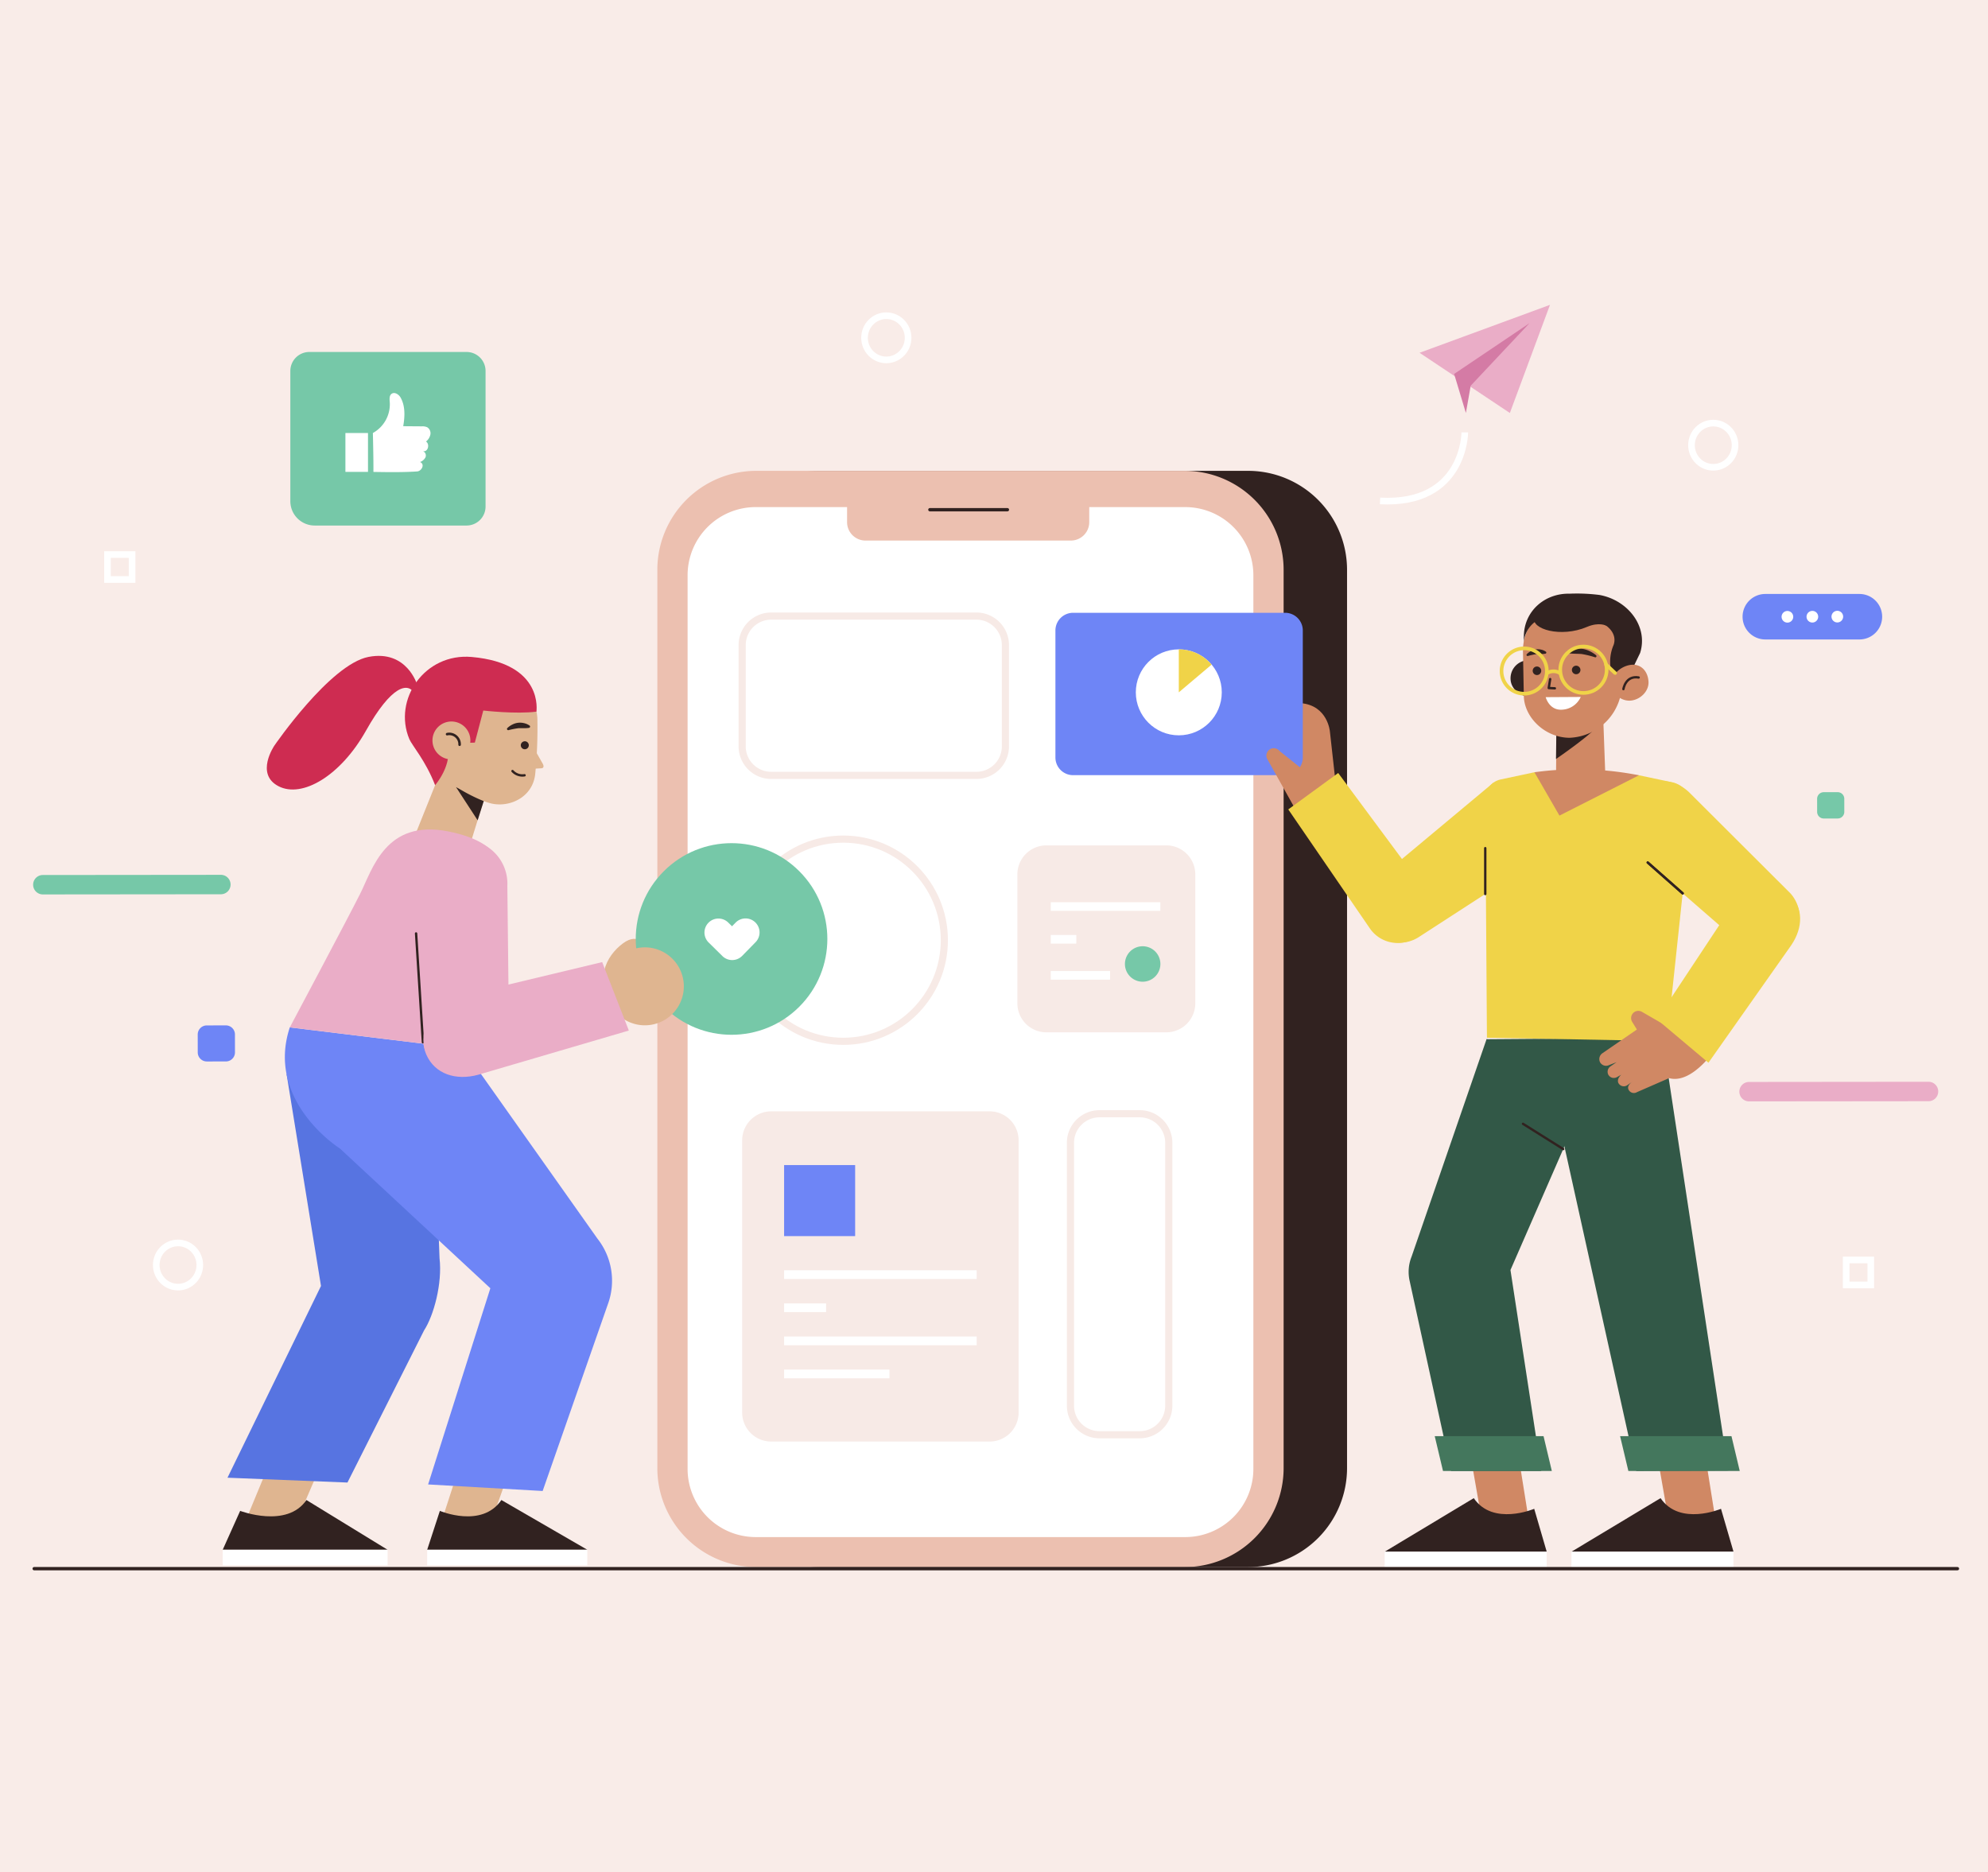 <svg xmlns="http://www.w3.org/2000/svg" width="600" height="565"><defs><clipPath id="a"><circle cx="12.972" cy="12.972" r="12.972" data-name="Ellipse 31"/></clipPath></defs><path fill="#f9ece8" d="M0 0h600v565H0Z" data-name="Path 450"/><g data-name="Group 257"><g data-name="Group 240" transform="translate(198.389 142.097)"><g data-name="Group 233"><path fill="#312220" d="M49.017 330.841h129.27a29.877 29.877 0 0 0 29.877-29.876V29.876A29.876 29.876 0 0 0 178.287 0H49.017a29.876 29.876 0 0 0-29.876 29.876v271.086a29.876 29.876 0 0 0 29.876 29.879" data-name="Path 342"/><path fill="#ecc0b0" d="M29.876 330.841h129.27a29.876 29.876 0 0 0 29.876-29.876V29.876A29.876 29.876 0 0 0 159.146 0H29.876A29.876 29.876 0 0 0 .002 29.876v271.086a29.875 29.875 0 0 0 29.874 29.879" data-name="Path 343"/><path fill="#fff" d="M29.702 321.787h129.622a20.57 20.57 0 0 0 20.568-20.568V31.511a20.57 20.57 0 0 0-20.568-20.57H29.702A20.57 20.57 0 0 0 9.134 31.509v269.71a20.57 20.57 0 0 0 20.568 20.568" data-name="Path 344"/><path fill="#ecc0b0" d="M62.823 21.041h61.979a5.556 5.556 0 0 0 5.556-5.556V6.423H57.267v9.062a5.556 5.556 0 0 0 5.556 5.556" data-name="Path 345"/><path fill="none" stroke="#312220" stroke-linecap="round" stroke-linejoin="round" stroke-miterlimit="10" stroke-width="1.001" d="M82.259 11.733h23.402" data-name="Line 33"/></g><path fill="none" stroke="#f7eae6" stroke-miterlimit="10" stroke-width="2.159" d="M133.451 194.028h12.145a8.764 8.764 0 0 1 8.764 8.764v79.343a8.764 8.764 0 0 1-8.764 8.764h-12.145a8.764 8.764 0 0 1-8.764-8.764v-79.343a8.764 8.764 0 0 1 8.764-8.764Z" data-name="Path 346"/><path fill="none" stroke="#f7eae6" stroke-miterlimit="10" stroke-width="2.159" d="M34.373 43.831h61.915a8.77 8.77 0 0 1 8.769 8.769v30.541a8.77 8.77 0 0 1-8.769 8.769H34.373a8.77 8.77 0 0 1-8.771-8.769V52.6a8.77 8.77 0 0 1 8.771-8.769Z" data-name="Path 347"/><circle cx="30.51" cy="30.51" r="30.51" fill="none" stroke="#f7eae6" stroke-miterlimit="10" stroke-width="2.158" data-name="Ellipse 26" transform="translate(25.605 111.144)"/><g data-name="Group 236"><path fill="#f7eae6" d="M34.368 193.3h65.91a8.764 8.764 0 0 1 8.764 8.764v82.132a8.764 8.764 0 0 1-8.764 8.764h-65.91a8.764 8.764 0 0 1-8.764-8.764v-82.132a8.764 8.764 0 0 1 8.764-8.764" data-name="Path 348"/><g data-name="Group 235"><g fill="#fff" data-name="Group 234"><path d="M38.261 241.267h58.125v2.635H38.261z" data-name="Rectangle 40"/><path d="M38.261 251.257h12.674v2.635H38.261z" data-name="Rectangle 41"/><path d="M38.261 261.247h58.125v2.635H38.261z" data-name="Rectangle 42"/><path d="M38.261 271.237h31.795v2.635H38.261z" data-name="Rectangle 43"/></g><path fill="#6e85f6" d="M38.261 209.515h21.442v21.442H38.261z" data-name="Rectangle 44"/></g></g><g data-name="Group 239"><path fill="#f7eae6" d="M117.429 113.034h36.173a8.764 8.764 0 0 1 8.764 8.764v38.894a8.764 8.764 0 0 1-8.764 8.764h-36.173a8.764 8.764 0 0 1-8.764-8.764v-38.894a8.764 8.764 0 0 1 8.764-8.764" data-name="Path 349"/><g data-name="Group 238"><path fill="#76c8a8" d="M151.828 148.828a5.35 5.35 0 1 1-5.35-5.35 5.35 5.35 0 0 1 5.35 5.35" data-name="Path 350"/><g fill="#fff" data-name="Group 237"><path d="M118.745 130.186h33.068v2.607h-33.068z" data-name="Rectangle 45"/><path d="M118.745 140.072h7.71v2.607h-7.71z" data-name="Rectangle 46"/><path d="M118.745 150.96h17.9v2.607h-17.9z" data-name="Rectangle 47"/></g></g></g></g><g data-name="Group 256"><g data-name="Group 254"><g data-name="Group 242"><g data-name="Group 241"><path fill="#eaadc7" d="m428.441 106.467 27.25 18.171 12.112-32.634Z" data-name="Path 351"/><path fill="#d47ba5" d="m442.421 124.638 1.452-8.23 17.75-18.88-22.753 15.33Z" data-name="Path 352"/></g><path fill="none" stroke="#fff" stroke-miterlimit="10" stroke-width="2" d="M442.091 130.49s0 22.042-25.581 20.691" data-name="Path 353"/></g><g data-name="Group 249"><g data-name="Group 245"><g data-name="Group 244"><g data-name="Group 243"><path fill="#76c8a8" d="M140.815 158.601H94.972a7.344 7.344 0 0 1-7.344-7.344v-39.3a5.73 5.73 0 0 1 5.731-5.731h47.457a5.73 5.73 0 0 1 5.731 5.731v40.914a5.73 5.73 0 0 1-5.732 5.73" data-name="Path 354"/></g></g></g><g data-name="Group 248"><g data-name="Group 247"><g data-name="Group 246"><path fill="#fff" d="M112.699 142.422c4.509.077 9.074.138 13.22-.148 1.313-.091 2.447-2.176.853-2.835a2.95 2.95 0 0 0 1.644-1.428 1.41 1.41 0 0 0-.8-1.862c1.564.387 2.18-2.1.96-2.9a3.65 3.65 0 0 0 1.321-2.111 2.12 2.12 0 0 0-.951-2.188 3.4 3.4 0 0 0-1.625-.281l-5.625-.042c.508-2.934.661-6.132-.831-8.709-.449-.776-1.656-1.707-2.614-1.11-.9.56-.649 1.952-.6 2.83a9.91 9.91 0 0 1-5.114 9.041s.209 7.777.162 11.743" data-name="Path 355"/></g></g><path fill="#fff" d="M104.25 130.681h6.815v11.73h-6.815z" data-name="Rectangle 48"/></g></g><g data-name="Group 253"><g data-name="Group 252"><g data-name="Group 250"><path fill="#6e85f6" d="M561.192 192.986h-28.4a6.866 6.866 0 0 1-6.865-6.865 6.864 6.864 0 0 1 6.865-6.865h28.4a6.865 6.865 0 0 1 6.865 6.865 6.865 6.865 0 0 1-6.865 6.865" data-name="Path 356"/></g><g fill="#fff" data-name="Group 251"><path d="M541.216 186.138a1.757 1.757 0 1 1-1.762-1.751 1.757 1.757 0 0 1 1.762 1.751" data-name="Path 357"/><path d="M548.748 186.115a1.757 1.757 0 1 1-1.762-1.751 1.757 1.757 0 0 1 1.762 1.751" data-name="Path 358"/><path d="M556.282 186.092a1.757 1.757 0 1 1-1.766-1.754 1.757 1.757 0 0 1 1.766 1.754" data-name="Path 359"/></g></g></g><path fill="#eaadc7" d="m582.049 332.338-54.157.052a2.93 2.93 0 0 1-2.936-2.928 2.93 2.93 0 0 1 2.928-2.936l54.157-.053a2.93 2.93 0 0 1 2.936 2.928 2.93 2.93 0 0 1-2.928 2.937" data-name="Path 360"/><path fill="#76c8a8" d="m66.664 269.883-53.728.052A2.93 2.93 0 0 1 10 267.007a2.933 2.933 0 0 1 2.928-2.936l53.728-.052a2.93 2.93 0 0 1 2.936 2.928 2.93 2.93 0 0 1-2.928 2.936" data-name="Path 361"/><path fill="#76c8a8" d="m554.633 247.017-4.2.006a2 2 0 0 1-2-2l-.006-3.945a2 2 0 0 1 2-2l4.2-.006a2 2 0 0 1 2 2l.005 3.945a2 2 0 0 1-1.999 2" data-name="Path 362"/><path fill="#6e85f6" d="m68.183 320.338-5.759.008a2.74 2.74 0 0 1-2.743-2.736l-.007-5.4a2.74 2.74 0 0 1 2.736-2.743l5.759-.008a2.74 2.74 0 0 1 2.743 2.736l.007 5.4a2.74 2.74 0 0 1-2.736 2.743" data-name="Path 363"/></g><g fill="none" stroke="#fff" stroke-miterlimit="10" stroke-width="2" data-name="Group 255" transform="translate(32.439 95.281)"><ellipse cx="6.574" cy="6.666" data-name="Ellipse 27" rx="6.574" ry="6.666" transform="translate(478.072 32.411)"/><ellipse cx="6.574" cy="6.666" data-name="Ellipse 28" rx="6.574" ry="6.666" transform="translate(228.487)"/><ellipse cx="6.574" cy="6.666" data-name="Ellipse 29" rx="6.574" ry="6.666" transform="translate(14.718 279.83)"/><path d="M0 72.078h7.426v7.529H0z" data-name="Rectangle 49"/><path d="M524.757 284.973h7.426v7.529h-7.426z" data-name="Rectangle 50"/></g></g></g><g data-name="Group 307"><g data-name="Group 287"><g data-name="Group 271"><path fill="#325847" d="M501.788 326.456h-49.69l-3.443-12.825 53.133-.393Z" data-name="Path 364"/><g data-name="Group 263"><g data-name="Group 259"><path fill="#d08864" d="m447.596 460.867-4.1-23.391 14.386-.738 4.1 25.7h-11.8Z" data-name="Path 365"/><g data-name="Group 258"><path fill="#312220" d="M463.042 455.35s-12.463 5.29-18.244-3.218l-26.882 16.163h48.9Z" data-name="Path 366"/><path fill="#fff" d="M466.808 472.913h-48.895v-4.618h48.895z" data-name="Rectangle 51"/></g></g><g data-name="Group 262"><g data-name="Group 261"><path fill="#325847" d="m448.655 313.631-22.626 65.617a12.4 12.4 0 0 0-.549 7.478l12.489 57.212h27.2l-9.295-60.651 28.831-66.08Z" data-name="Path 367"/><g data-name="Group 260"><path fill="#44775d" d="M468.361 443.938h-32.845l-2.5-10.522h32.841Z" data-name="Path 368"/></g></g></g></g><g data-name="Group 270"><g data-name="Group 265"><path fill="#d08864" d="m503.967 460.867-4.1-23.391 14.386-.738 4.1 25.7h-11.8Z" data-name="Path 369"/><g data-name="Group 264"><path fill="#312220" d="M519.416 455.35s-12.463 5.29-18.243-3.218l-26.885 16.163h48.9Z" data-name="Path 370"/><path fill="#fff" d="M523.179 472.913h-48.895v-4.618h48.895z" data-name="Rectangle 52"/></g></g><g data-name="Group 269"><g data-name="Group 268"><g data-name="Group 267"><path fill="#325847" d="m501.788 313.238 19.823 130.576-27.778.124-28.044-126.732Z" data-name="Path 371"/><g data-name="Group 266"><path fill="#44775d" d="M525.075 443.938h-33.614l-2.5-10.522h33.614Z" data-name="Path 372"/></g></g></g><path fill="none" stroke="#312220" stroke-linecap="round" stroke-linejoin="round" stroke-miterlimit="10" stroke-width=".715" d="m471.797 346.784-12.145-7.625" data-name="Line 34"/></g></g></g><g data-name="Group 282"><g data-name="Group 277"><path fill="#f0d348" d="m450.716 236.214-35.177 29.362a10.71 10.71 0 0 0-1.3 15.155 10.71 10.71 0 0 0 13.989 2.06l28.018-18.143Z" data-name="Path 373"/><g data-name="Group 276"><g data-name="Group 275"><path fill="#d08864" d="m390.853 244.361 12.19-8.638-1.666-14.963s-.633-7.8-8.7-8.543Z" data-name="Path 374"/><g data-name="Group 272"><path fill="#6e85f6" d="M387.858 233.943h-63.981a5.34 5.34 0 0 1-5.34-5.34v-38.326a5.34 5.34 0 0 1 5.34-5.34h63.981a5.34 5.34 0 0 1 5.34 5.34v38.326a5.34 5.34 0 0 1-5.34 5.34" data-name="Path 375"/></g><g data-name="Group 274" transform="translate(342.802 195.973)"><circle cx="12.972" cy="12.972" r="12.972" fill="#fff" data-name="Ellipse 30"/><g clip-path="url(#a)" data-name="Group 273"><path fill="#f0d348" d="M12.972-4.541v17.513l12.436-10.51-7.573-6.75Z" data-name="Path 376"/></g></g><path fill="#d08864" d="m397.154 235.41-10.98-8.764a2.224 2.224 0 0 0-3.083-.378 2.22 2.22 0 0 0-.6 2.837l8.54 15.255Z" data-name="Path 377"/></g><path fill="#f0d348" d="m403.88 233.285 26.085 35.179a10.13 10.13 0 0 1-1.8 13.861 10.13 10.13 0 0 1-14.786-2.224l-24.563-35.818Z" data-name="Path 378"/></g></g><g data-name="Group 278"><path fill="#f0d348" d="m448.266 240.755.508 72.425 54.326 1.018 7.416-69.66a7.58 7.58 0 0 0-5.534-8.388l-10.309-2.173-31.557-.914-10.144 2.161a5.914 5.914 0 0 0-4.706 5.531" data-name="Path 379"/><path fill="none" stroke="#312220" stroke-linecap="round" stroke-linejoin="round" stroke-miterlimit="10" stroke-width=".715" d="M448.266 269.814v-13.848" data-name="Line 35"/></g><g data-name="Group 281"><g data-name="Group 279"><path fill="#d08864" d="m483.652 317.843 10.378-7.142-1.418-2.3a2.181 2.181 0 0 1 2.946-3.034l9.471 5.464 10.331 8.817c-5.328 5.949-9.266 6.409-11.664 5.713-.253.123-.5.255-.759.367l-8.9 3.884a1.777 1.777 0 0 1-2.38-.521c-.385-.563-.621-1.516 1.039-2.658l-1.66 1.141a1.846 1.846 0 0 1-2.5-.579c-.5-.734-.153-1.839.8-2.659l-1.292.717a1.9 1.9 0 0 1-2.666-.771 1.965 1.965 0 0 1 .705-2.474l1.835-1.257-2.261.877a2.06 2.06 0 0 1-2.8-.972 2.136 2.136 0 0 1 .795-2.613" data-name="Path 380"/><path fill="#f0d348" d="m500.076 307.644 24.84-37.543c3.825-3.818 11.032-3.962 15.032-.327 4.4 4 4.308 10.15.669 15.484l-24.99 35.471Z" data-name="Path 381"/></g><g data-name="Group 280"><path fill="#f0d348" d="M492.793 239.238a12.156 12.156 0 0 0 .614 17.815l31.909 27.744c8.623 7.607 7.117 8.277 15.177-1.013a10.71 10.71 0 0 0-.088-14.139l-30.458-30.388a12.154 12.154 0 0 0-17.15-.018Z" data-name="Path 382"/><path fill="none" stroke="#312220" stroke-linecap="round" stroke-linejoin="round" stroke-miterlimit="10" stroke-width=".715" d="m507.843 269.607-10.536-9.299" data-name="Line 36"/><path fill="none" stroke="#312220" stroke-linecap="round" stroke-linejoin="round" stroke-miterlimit="10" stroke-width=".715" d="m507.843 269.607-10.536-9.299" data-name="Line 37"/></g></g></g><g data-name="Group 286"><path fill="#312220" d="M467.104 204.454a5.44 5.44 0 0 1-5 5.808c-2.934.178-6.023-2.15-6.193-5.179a5.44 5.44 0 0 1 5-5.808c2.933-.178 6.022 2.15 6.193 5.179" data-name="Path 383"/><path fill="#d08864" d="m469.779 218.798-.135 13.125c-.057 4.609 2.664 7.1 7.06 7.1 3.752 0 7.89-1.777 7.768-5.841l-.751-20.661Z" data-name="Path 384"/><path fill="#312220" d="M469.616 229.069s12.662-8.681 12.52-10.358c-.333-3.919-12.368-1.259-12.368-1.259Z" data-name="Path 385"/><path fill="#d08864" d="M473.678 222.661c-7.495-.06-13.617-6.224-13.771-12.546l-.25-13.228a14.53 14.53 0 0 1 13.4-15.048c7.846-.476 18.106 5.684 18.561 13.785l-2.086 10.248a16.49 16.49 0 0 1-15.854 16.789" data-name="Path 386"/><path fill="#312220" d="m488.129 204.952-1.992-3.179a12.7 12.7 0 0 1 .732-6.815c.741-1.588.656-4.081-2.092-6.121a21.63 21.63 0 0 0-19.576-2.228 8.4 8.4 0 0 0-4.607 4.476 8 8 0 0 0-.71 2.775l.034-1.98c.129-7.5 6.341-12.888 13.844-12.71a53.7 53.7 0 0 1 8.954.382c8.4 1.492 14.835 9.35 12.295 17.5l-2.637 5.46Z" data-name="Path 387"/><g data-name="Group 283"><path fill="#d08864" d="M497.536 205.714c.169 3-2.622 5.558-5.528 5.735a5.33 5.33 0 0 1-5.566-5.113c-.169-3 3.2-5.542 6.1-5.718s4.825 2.096 4.994 5.096" data-name="Path 388"/><path fill="none" stroke="#312220" stroke-linecap="round" stroke-linejoin="round" stroke-miterlimit="10" stroke-width=".715" d="M489.965 207.968s.628-4.178 4.6-3.506" data-name="Path 389"/></g><path fill="#312220" d="M484.778 188.838s-2.109-1.218-5.837.37c-7.745 3.3-17.006.732-15.888-2.98l9.777-2.983 11.3 1.459Z" data-name="Path 390"/><g data-name="Group 285"><path fill="none" stroke="#312220" stroke-linecap="round" stroke-linejoin="round" stroke-miterlimit="10" stroke-width=".715" d="m467.855 204.952-.428 2.692 1.852.09" data-name="Path 391"/><path fill="#312220" d="M465.161 202.447a1.289 1.289 0 1 1-1.316-1.3 1.314 1.314 0 0 1 1.316 1.3" data-name="Path 392"/><path fill="#312220" d="M476.995 202.201a1.289 1.289 0 1 1-1.316-1.3 1.313 1.313 0 0 1 1.316 1.3" data-name="Path 393"/><path fill="#fff" d="m466.506 210.4 10.581-.063a6.53 6.53 0 0 1-5.931 3.851c-3.655.055-4.65-3.788-4.65-3.788" data-name="Path 394"/><path fill="#312220" d="M466.391 197.281a9 9 0 0 1-1.4.113c-.44.012-.9-.008-1.276.016a21 21 0 0 0-2.583.559l-.02.005a.327.327 0 0 1-.307-.545 5 5 0 0 1 1.227-.923 4.6 4.6 0 0 1 1.523-.525 4.6 4.6 0 0 1 1.585.075 3.9 3.9 0 0 1 1.418.615.34.34 0 0 1 .073.474.33.33 0 0 1-.209.132Z" data-name="Path 395"/><path fill="#312220" d="M473.058 196.438a7.1 7.1 0 0 1 2.185-.641 8.2 8.2 0 0 1 2.289 0 7.9 7.9 0 0 1 2.221.707 9.4 9.4 0 0 1 1.95 1.234.38.38 0 0 1 .06.5.31.31 0 0 1-.339.13h-.014a28 28 0 0 0-4.053-.986c-.651-.064-1.358-.06-2.054-.091a21 21 0 0 1-2.141-.158h-.014a.36.36 0 0 1-.282-.409.37.37 0 0 1 .192-.286" data-name="Path 396"/><g fill="none" stroke="#f0d348" stroke-miterlimit="10" stroke-width="1.092" data-name="Group 284" transform="translate(453.182 195.111)"><path d="M13.672 7.513A6.836 6.836 0 1 1 6.948.566a6.837 6.837 0 0 1 6.724 6.947Z" data-name="Path 397"/><circle cx="7.009" cy="7.009" r="7.009" data-name="Ellipse 32" transform="translate(17.716)"/><path d="M13.662 8.098a3.61 3.61 0 0 1 4.15.068" data-name="Path 398"/><path stroke-linecap="round" d="m31.563 5.474 2.706 2.54" data-name="Line 38"/></g></g><path fill="#d08864" d="M463.111 233.062a95.6 95.6 0 0 1 31.557.914l-24.009 12.169Z" data-name="Path 399"/></g></g><g data-name="Group 306"><g data-name="Group 292"><path fill="#dfb590" d="m146.703 239.288-5.272 17.034-15.985-4.722 10.359-25.815Z" data-name="Path 400"/><path fill="#312220" d="m144.157 247.562-6.526-10.017 8.513 3.776Z" data-name="Path 401"/><path fill="#dfb590" d="M152.457 205.052a12.7 12.7 0 0 1 9.729 11.862 140 140 0 0 1-.626 16.415c-.61 7.136-7.451 10.307-12.913 9.238-3.345-.654-9.521-3.908-12.874-6.368l1.03-1.611c-11.12-11.846-1.672-31.464 14.479-29.689q.58.064 1.175.153" data-name="Path 402"/><path fill="#dfb590" d="m161.082 225.706 2.564 4.5c.6.937.508 1.567-.178 1.657l-3.217.178Z" data-name="Path 403"/><path fill="#ce2c51" d="m143.313 224.114 2.55-9.678s9.869 1.144 16.029.335c0 0 2.365-14.557-19.51-16.5-14.205-1.264-23.841 12.848-18.843 24.78.791 1.889 4.971 6.6 7.781 13.915 0 0 5.565-6.363 3.613-12.58Z" data-name="Path 404"/><g data-name="Group 288"><path fill="#dfb590" d="M130.534 223.139a5.721 5.721 0 1 0 6.038-5.386 5.72 5.72 0 0 0-6.038 5.386" data-name="Path 405"/><path fill="none" stroke="#312220" stroke-linecap="round" stroke-linejoin="round" stroke-miterlimit="10" stroke-width=".764" d="M138.71 224.756a3.11 3.11 0 0 0-3.778-3.191" data-name="Path 406"/></g><path fill="#ce2c51" d="M125.916 206.679s-3.073-10.663-14.687-8.431-28.416 26.764-28.416 26.764-5.9 8.573 1.247 12.265 18.736-3.13 26.389-16.747 12.784-14.988 14.822-10.968Z" data-name="Path 407"/><g data-name="Group 291"><g data-name="Group 290"><g data-name="Group 289"><path fill="#312220" d="M157.201 224.711a1.207 1.207 0 1 0 1.429-.979 1.23 1.23 0 0 0-1.429.979" data-name="Path 408"/></g></g><path fill="none" stroke="#312220" stroke-linecap="round" stroke-linejoin="round" stroke-miterlimit="10" stroke-width=".715" d="M154.678 232.701a4.02 4.02 0 0 0 3.638 1.274" data-name="Path 409"/><path fill="#312220" d="M159.63 219.668a11 11 0 0 1-1.635.1c-.513.006-1.052-.026-1.486-.005a25 25 0 0 0-3.017.587l-.024.005a.38.38 0 0 1-.45-.29.37.37 0 0 1 .1-.335 5.8 5.8 0 0 1 1.444-1.027 5.04 5.04 0 0 1 3.626-.454 4.6 4.6 0 0 1 1.641.725.38.38 0 0 1 .077.54.4.4 0 0 1-.245.146Z" data-name="Path 410"/></g></g><g data-name="Group 299"><g data-name="Group 295"><g data-name="Group 294"><path fill="#dfb590" d="M89.122 460.056 100 434.793l-15.536-.8-10.886 26.317 11.312 1.435Z" data-name="Path 411"/><g data-name="Group 293"><path fill="#312220" d="M72.484 455.974s14.12 5.384 20-3.276l24.492 15.015H67.215Z" data-name="Path 412"/><path fill="#fff" d="M67.215 467.713h49.764v4.7H67.215z" data-name="Rectangle 53"/></g></g><path fill="#5774e1" d="m86.488 324.13 10.39 63.968-28.221 57.867 36.209 1.456 23.116-45.9c2.946-4.517 5.551-14.2 4.676-21.774l-1.521-40.609Z" data-name="Path 413"/></g><g data-name="Group 298"><g data-name="Group 297"><path fill="#dfb590" d="m147.962 460.056 8.994-25.263-15.536-.8-9 27.752h12.747Z" data-name="Path 414"/><g data-name="Group 296"><path fill="#312220" d="M132.757 455.974s12.685 5.384 18.568-3.276l25.932 15.015h-48.33Z" data-name="Path 415"/><path fill="#fff" d="M128.927 467.713h48.328v4.7h-48.328z" data-name="Rectangle 54"/></g></g><path fill="#6e85f6" d="m139.713 316.428 40.6 57.381a20.52 20.52 0 0 1 3.148 19.8l-19.684 56.364-34.568-1.977 18.786-59.209-45.419-42.188s-22.494-14.155-15.112-36.539Z" data-name="Path 416"/></g></g><g data-name="Group 305"><path fill="#eaadc7" d="M150.733 264.099s3.2-9.513-15.55-13.2-22.746 11.368-26.434 18.739-21.286 40.42-21.286 40.42l52.249 6.366Z" data-name="Path 417"/><g data-name="Group 304"><g data-name="Group 300"><path fill="#eaadc7" d="M139.542 253.437a13.255 13.255 0 0 1 13.58 13.91l.412 36.64c-.5 12.531-1.425 21.269-14.824 20.621a11.68 11.68 0 0 1-11.08-10.726l-1-46.913a13.256 13.256 0 0 1 12.912-13.532" data-name="Path 418"/><path fill="none" stroke="#312220" stroke-linecap="round" stroke-linejoin="round" stroke-miterlimit="10" stroke-width=".715" d="m125.577 281.706 2.071 32.861" data-name="Line 39"/></g><g data-name="Group 303"><g data-name="Group 302"><path fill="#dfb590" d="M195.117 285.925s-2.183-4.9-7.128-1.205-9.29 11.2-2.221 20.692Z" data-name="Path 419"/><g data-name="Group 301" transform="translate(179.897 242.484)"><circle cx="28.916" cy="28.916" r="28.916" fill="#76c8a8" data-name="Ellipse 33" transform="rotate(-45 49.362 20.447)"/></g><path fill="#dfb590" d="M202.366 306.528a11.763 11.763 0 1 1 1.116-16.6 11.763 11.763 0 0 1-1.116 16.6" data-name="Path 420"/><path fill="#fff" d="M227.975 278.384a4.215 4.215 0 0 0-5.966.063l-1.075 1.1-1.106-1.089a4.219 4.219 0 1 0-5.92 6.012l4.1 4.042.023.027a4.22 4.22 0 0 0 5.966-.063l4.037-4.123a4.22 4.22 0 0 0-.059-5.969" data-name="Path 421"/></g><path fill="#eaadc7" d="m181.749 290.356-47.492 11.373c-5.287 2.606-7.97 11.066-5.624 16.474 2.584 5.955 8.964 8.017 15.75 6.135l45.407-13.324Z" data-name="Path 422"/></g></g></g></g><path fill="none" stroke="#312220" stroke-linecap="round" stroke-linejoin="round" stroke-miterlimit="10" stroke-width="1.001" d="M10.316 473.415h580.461" data-name="Line 40"/></g></svg>